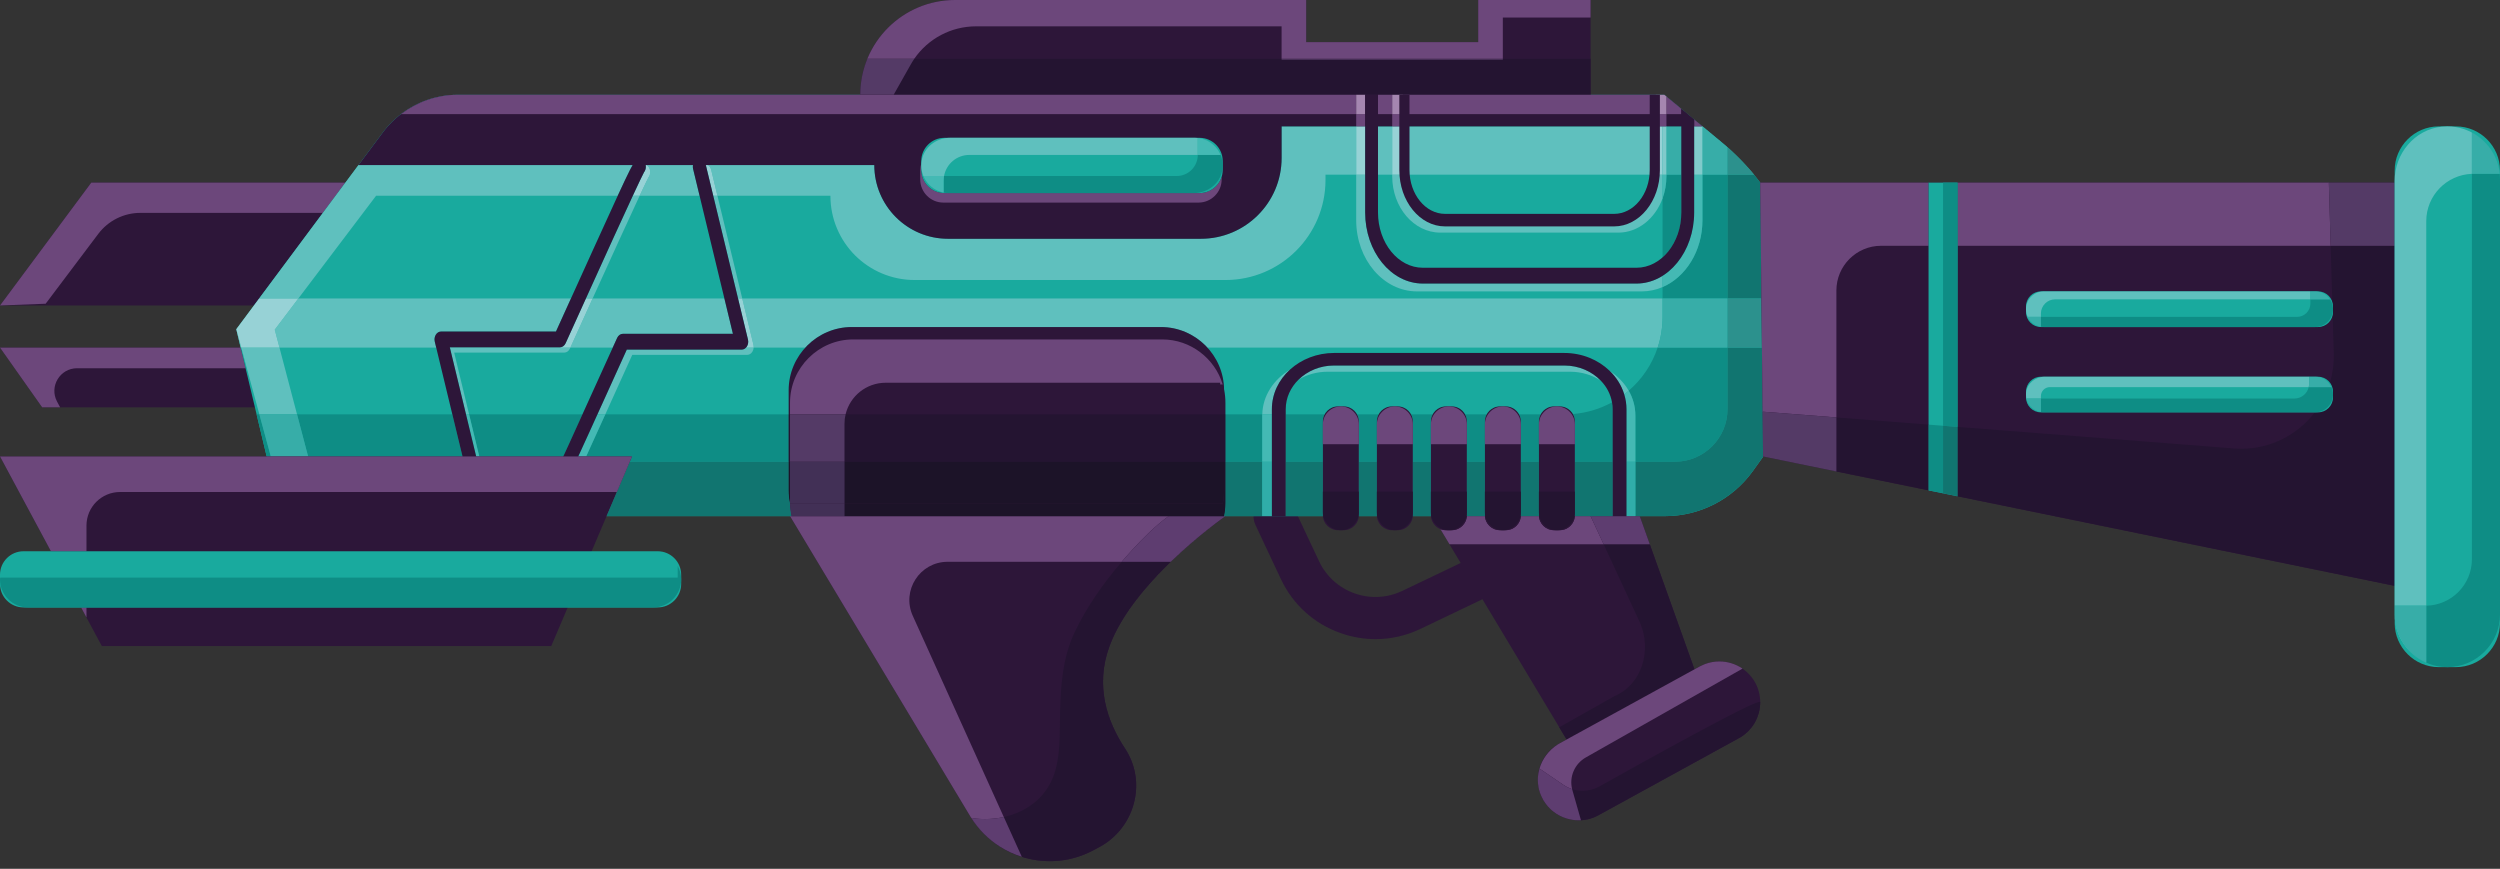 <?xml version="1.0" encoding="UTF-8" standalone="no"?> <svg xmlns="http://www.w3.org/2000/svg" xmlns:xlink="http://www.w3.org/1999/xlink" xmlns:serif="http://www.serif.com/" width="100%" height="100%" viewBox="0 0 141 49" version="1.1" xml:space="preserve" style="fill-rule:evenodd;clip-rule:evenodd;stroke-linejoin:round;stroke-miterlimit:2;"><rect x="0" y="0" width="141" height="49" fill="#333333" stroke="none"/><path d="M77.579,36.048c-0.668,0 -1.337,-0.115 -1.984,-0.346c-1.49,-0.531 -2.68,-1.611 -3.353,-3.042l-1.431,-3.044c-0.279,-0.593 -0.024,-1.301 0.57,-1.58c0.594,-0.28 1.301,-0.025 1.581,0.569l1.431,3.044c0.401,0.853 1.112,1.498 2,1.815c0.888,0.316 1.846,0.267 2.698,-0.139l3.393,-1.622c0.592,-0.284 1.301,-0.033 1.584,0.559c0.283,0.592 0.032,1.302 -0.56,1.585l-3.392,1.621c-0.807,0.386 -1.67,0.58 -2.537,0.58" style="fill:#2d1639;fill-rule:nonzero;"></path><path d="M25.348,22.972l-22.971,-0l-2.377,-3.367l25.348,0l0,3.367Z" style="fill:#2d1639;fill-rule:nonzero;"></path><path d="M3.391,22.972l-1.014,-0l-2.377,-3.367l13.573,0l0.278,1.164l-9.504,-0c-0.969,-0 -1.586,1.034 -1.126,1.886l0.17,0.317" style="fill:#6c477b;fill-rule:nonzero;"></path><path d="M24.952,17.229l-24.952,0l5.149,-6.931l19.803,-0l0,6.931Z" style="fill:#2d1639;fill-rule:nonzero;"></path><path d="M0,17.229l5.149,-6.931l14.334,-0l-0.553,0.742l-0.719,0.966l-10.293,-0c-0.933,-0 -1.812,0.438 -2.374,1.183l-2.969,3.941l-2.575,0.099" style="fill:#6c477b;fill-rule:nonzero;"></path><path d="M101.884,18.149c0,2.646 -0.799,5.311 -2.447,7.613l-0.6,0.838c-1.15,1.577 -2.983,2.51 -4.934,2.51l-78.059,-0l-1.373,-5.742l-1.146,-4.8l5.605,-7.528l1.289,-1.731l1.367,-1.833c0.157,-0.214 0.333,-0.413 0.517,-0.594c0.983,-0.978 2.314,-1.536 3.719,-1.536l68.045,0l3.277,2.715c0.124,0.104 0.249,0.208 0.368,0.315c0.044,0.042 0.089,0.08 0.134,0.122c0.121,0.11 0.237,0.223 0.353,0.338c0.083,0.081 0.163,0.161 0.241,0.244c0.086,0.089 0.172,0.178 0.252,0.27c0.152,0.164 0.297,0.333 0.434,0.502c0.122,0.149 0.24,0.3 0.353,0.452c0.229,0.306 0.443,0.621 0.645,0.941c0.092,0.152 0.181,0.303 0.267,0.455c0.009,0.012 0.015,0.021 0.018,0.032c0.08,0.143 0.157,0.289 0.232,0.434c0.02,0.033 0.038,0.069 0.053,0.104c0.077,0.155 0.152,0.309 0.223,0.467c0.065,0.145 0.128,0.291 0.187,0.436c0.021,0.045 0.039,0.092 0.057,0.137c0.006,0.015 0.011,0.027 0.014,0.041c0.051,0.125 0.098,0.25 0.143,0.378c0.071,0.193 0.134,0.389 0.196,0.585c0.045,0.151 0.089,0.303 0.128,0.454c0.012,0.045 0.024,0.093 0.035,0.14c0.039,0.146 0.072,0.288 0.104,0.434c0.003,0.015 0.006,0.029 0.009,0.044c0.036,0.164 0.069,0.33 0.098,0.496c0.003,0.024 0.009,0.048 0.012,0.075c0.03,0.166 0.054,0.335 0.074,0.505c0.003,0.023 0.009,0.047 0.009,0.074c0.021,0.166 0.039,0.333 0.054,0.499c0.015,0.175 0.027,0.35 0.033,0.526c0.003,0.035 0.006,0.071 0.006,0.107c0.005,0.16 0.008,0.321 0.008,0.481" style="fill:#19aa9e;fill-rule:nonzero;"></path><path d="M13.573,19.605l-0.248,-1.037l0.248,1.037Z" style="fill:#fff;fill-rule:nonzero;"></path><path d="M93.491,19.605l-25.392,0c-0.653,-0.712 -1.589,-1.16 -2.626,-1.16l-17.428,-0c-1.036,-0 -1.973,0.448 -2.626,1.16l-2.912,0c0.004,-0.053 -0.001,-0.107 -0.013,-0.16l-0.631,-2.612l51.906,-0l-0,1.04c-0,0.605 -0.098,1.188 -0.278,1.732m-58.931,0l-2.391,0c0.385,-0.852 0.817,-1.806 1.255,-2.772l7.432,-0l0.481,1.994l-6.206,-0c-0.135,-0 -0.26,0.089 -0.325,0.233c-0.08,0.177 -0.162,0.36 -0.246,0.545m-9.957,0l-8.84,0l-0.267,-1.012l1.332,-1.76l15.372,-0c-0.384,0.848 -0.691,1.528 -0.844,1.865l-6.479,0c-0.117,0 -0.226,0.066 -0.296,0.179c-0.07,0.112 -0.092,0.257 -0.06,0.392l0.082,0.336m-10.996,0l-0.034,0l-0.248,-1.037l0.282,1.037" style="fill:#5fc0be;fill-rule:nonzero;"></path><path d="M98.929,9.852l-0.003,0c-0.137,-0.169 -0.282,-0.338 -0.434,-0.502c0.08,0.086 0.161,0.175 0.238,0.265l0.006,0.008c0.065,0.075 0.13,0.152 0.193,0.229m-0.93,-1.016c-0.006,-0.005 -0.011,-0.011 -0.017,-0.017c0.006,0.006 0.011,0.012 0.017,0.017m-0.333,-0.32c-0.007,-0.006 -0.014,-0.012 -0.02,-0.018c-0.041,-0.038 -0.081,-0.073 -0.121,-0.11c0.047,0.042 0.094,0.085 0.141,0.128m-0.339,-0.301c-0.06,-0.052 -0.122,-0.103 -0.184,-0.154c0.062,0.051 0.124,0.102 0.184,0.154m-0.184,-0.154l-1.125,-0.933l0.003,0l1.122,0.933" style="fill:#fff;fill-rule:nonzero;"></path><path d="M16.752,23.368l-2.124,-0l-1.021,-3.763l2.155,0l0.99,3.763m-3.427,-4.8l5.605,-7.528l1.289,-1.731l1.367,-1.833c0.157,-0.214 0.332,-0.413 0.517,-0.594c0.97,-0.964 2.278,-1.521 3.661,-1.536c-1.383,0.015 -2.691,0.572 -3.661,1.536c-0.185,0.181 -0.36,0.38 -0.517,0.594l-1.367,1.833l15.459,-0c-0.162,0.285 -0.41,0.802 -0.839,1.731l-13.628,0l-4.383,5.793l-2.211,-0l-1.292,1.735m55.789,-2.775l-17.526,0c-1.313,0 -2.501,-0.532 -3.363,-1.39c-0.858,-0.861 -1.39,-2.05 -1.39,-3.363l-6.372,0l-0.353,-1.463c-0.029,-0.12 -0.096,-0.214 -0.181,-0.268l9.381,-0c-0,1.149 0.466,2.189 1.217,2.94c0.752,0.752 1.792,1.218 2.941,1.218l14.259,0c2.516,0 4.556,-2.04 4.556,-4.556l0,-1.783l4.207,0l-0,2.724l-1.732,0l-0,0.297c-0,3.116 -2.528,5.644 -5.644,5.644m-29.658,-4.753l-3.381,0c0.253,-0.54 0.429,-0.908 0.495,-1.029c0.105,-0.132 0.135,-0.335 0.063,-0.508c-0.036,-0.085 -0.092,-0.152 -0.159,-0.194l2.611,-0c-0.013,0.07 -0.012,0.146 0.006,0.22l0.365,1.511m53.927,-1.188l-14.259,0l0,-2.724l14.259,0l-0,2.724Zm-14.862,0l-0.802,0l0,-2.724l0.802,0l0,2.724Z" style="fill:#5fc0be;fill-rule:nonzero;"></path><path d="M15.763,19.605l-2.156,0l-0.282,-1.037l1.292,-1.735l2.211,-0l-1.332,1.76l0.267,1.012Z" style="fill:#97d2d6;fill-rule:nonzero;"></path><path d="M83.372,0l0,2.376l-9.703,0l-0,-2.376l-19.804,0c-2.953,0 -5.347,2.394 -5.347,5.347l41.191,-0l0,-5.347l-6.337,0" style="fill:#2d1639;fill-rule:nonzero;"></path><path d="M48.518,5.33c0.009,-2.945 2.4,-5.33 5.347,-5.33l19.804,0l-0,2.376l9.703,0l0,-2.376l6.337,0l0,0.99l-4.95,0l-0,2.327l-12.477,0l0,-1.832l-17.235,0c-1.399,0 -2.699,0.692 -3.483,1.832l-2.644,0c-0.256,0.621 -0.399,1.3 -0.402,2.013" style="fill:#6c477b;fill-rule:nonzero;"></path><path d="M89.709,5.346l-39.309,0l0.965,-1.71c0.062,-0.11 0.128,-0.216 0.199,-0.319l20.718,0l0,0.05l12.476,-0l0,-0.05l4.951,0l0,2.029" style="fill:#241431;fill-rule:nonzero;"></path><path d="M50.4,5.346l-1.882,0l0,-0.016c0.003,-0.713 0.146,-1.392 0.402,-2.013l2.644,0c-0.071,0.103 -0.137,0.209 -0.199,0.319l-0.965,1.71m34.358,-1.979l-12.476,-0l0,-0.05l12.476,0l0,0.05Z" style="fill:#543a66;fill-rule:nonzero;"></path><path d="M44.558,29.111l10.157,16.918c1.437,2.393 4.497,3.238 6.959,1.922l0.323,-0.173c2.012,-1.076 2.714,-3.657 1.456,-5.56c-1.016,-1.537 -1.699,-3.541 -0.874,-5.78c1.386,-3.763 6.535,-7.327 6.535,-7.327l-24.556,-0" style="fill:#2d1639;fill-rule:nonzero;"></path><path d="M61.302,48.132c0,-0 0,-0 0,-0c0,-0 0,-0 -0,-0m0.009,-0.004c0.002,-0.001 0.003,-0.001 0.004,-0.002c-0.001,0.001 -0.002,0.001 -0.004,0.002m0.009,-0.004c0.002,-0.001 0.004,-0.002 0.006,-0.003c-0.002,0.001 -0.004,0.002 -0.006,0.003m0.01,-0.005c0.002,-0.001 0.005,-0.002 0.007,-0.003c-0.002,0.001 -0.005,0.002 -0.007,0.003m0.009,-0.004c0.113,-0.05 0.224,-0.105 0.334,-0.164l0.324,-0.173c2.012,-1.076 2.714,-3.657 1.456,-5.56c-1.016,-1.537 -1.699,-3.541 -0.874,-5.78c0.64,-1.737 2.081,-3.431 3.448,-4.753c-1.367,1.322 -2.808,3.016 -3.448,4.753c-0.825,2.239 -0.142,4.243 0.874,5.78c1.258,1.903 0.556,4.484 -1.456,5.56l-0.324,0.173c-0.11,0.059 -0.222,0.114 -0.334,0.164" style="fill:#c6d3d6;fill-rule:nonzero;"></path><path d="M59.212,48.57c-0.996,-0 -1.976,-0.285 -2.817,-0.821c0.386,0.244 0.801,0.436 1.233,0.572l-1.014,-2.241c1.216,-0.27 2.292,-1.015 2.774,-2.239c0.44,-1.119 0.37,-2.405 0.398,-3.585c0.037,-1.57 0.138,-3.142 0.818,-4.585c0.671,-1.425 1.625,-2.774 2.66,-3.986l2.763,0c-1.367,1.322 -2.808,3.016 -3.448,4.753c-0.825,2.239 -0.142,4.243 0.874,5.78c1.258,1.903 0.556,4.485 -1.456,5.56l-0.323,0.173c-0.111,0.059 -0.222,0.114 -0.335,0.164c-0.001,0.001 -0.001,0.001 -0.002,0.001c-0.002,0.001 -0.005,0.002 -0.007,0.004c-0.001,0 -0.003,0.001 -0.004,0.001c-0.002,0.001 -0.004,0.002 -0.006,0.003c-0.001,0 -0.003,0.001 -0.005,0.002c-0.001,0.001 -0.003,0.001 -0.004,0.002c-0.003,0.001 -0.006,0.002 -0.009,0.004c0,-0 0,-0 -0,-0c-0.676,0.296 -1.387,0.438 -2.09,0.438m9.901,-19.459c0.001,-0 0.001,-0 0.001,-0c-0,-0 -0,-0 -0.001,0" style="fill:#241431;fill-rule:nonzero;"></path><path d="M54.747,46.082c0,-0 0,-0 0,-0c0,-0 0,0 0,0m-0.007,-0.012c-0.001,-0.001 -0.001,-0.001 -0.001,-0.002c0,0.001 0,0.001 0.001,0.002m-0.009,-0.014c-0,-0.001 -0,-0.001 -0.001,-0.002c0.001,0.001 0.001,0.001 0.001,0.002m-0.007,-0.012c-0.001,-0.001 -0.001,-0.002 -0.002,-0.003c0.001,0.001 0.002,0.002 0.002,0.003m11.304,-14.359l-0.001,0c1.578,-1.525 3.057,-2.553 3.086,-2.574c-0.029,0.021 -1.507,1.049 -3.085,2.574" style="fill:#fff;fill-rule:nonzero;"></path><path d="M56.395,47.749c-0.651,-0.411 -1.219,-0.971 -1.648,-1.667c0,0 0,-0 0,-0c-0.002,-0.004 -0.005,-0.008 -0.007,-0.012c-0.001,-0.001 -0.001,-0.001 -0.001,-0.002c-0.003,-0.004 -0.005,-0.008 -0.008,-0.012c0,-0.001 -0,-0.001 -0.001,-0.002c-0.002,-0.003 -0.004,-0.007 -0.006,-0.01c-0,-0.001 -0.001,-0.002 -0.002,-0.003c-0.002,-0.004 -0.005,-0.008 -0.007,-0.012l-10.157,-16.918l21.349,-0c-0.771,0.561 -1.459,1.262 -2.005,1.856c-0.215,0.233 -0.428,0.473 -0.638,0.718l-9.817,0c-1.568,0 -2.612,1.619 -1.966,3.048l5.133,11.347c-0.347,0.077 -0.705,0.115 -1.065,0.115c-0.169,0 -0.339,-0.008 -0.509,-0.026c-0.087,-0.009 -0.172,-0.025 -0.258,-0.039c0.425,0.671 0.98,1.216 1.613,1.619" style="fill:#6c477b;fill-rule:nonzero;"></path><path d="M57.628,48.321c-0.432,-0.136 -0.847,-0.328 -1.233,-0.572c-0.633,-0.403 -1.188,-0.948 -1.613,-1.619c0.086,0.014 0.171,0.03 0.258,0.039c0.17,0.018 0.339,0.026 0.509,0.026c0.36,0 0.718,-0.038 1.065,-0.115l1.014,2.241m8.399,-16.636l-2.763,0c0.21,-0.245 0.423,-0.485 0.638,-0.718c0.546,-0.594 1.235,-1.295 2.005,-1.856l3.207,-0c-0,-0 -0,0 -0.001,0c-0.029,0.021 -1.508,1.049 -3.086,2.574" style="fill:#5e3d70;fill-rule:nonzero;"></path><path d="M80.798,29.111l8.911,14.853l6.733,-3.763l-3.96,-11.09l-11.684,-0Z" style="fill:#2d1639;fill-rule:nonzero;"></path><path d="M88.357,41.709l-0.415,-0.691l0.415,0.691Z" style="fill:#c6d3d6;fill-rule:nonzero;"></path><path d="M88.357,41.709l-0.415,-0.691l3.116,-1.758c1.548,-0.649 2.106,-2.579 1.447,-4.121l-2.061,-4.444l2.604,0l-0.566,-1.584l-2.773,-0l2.773,-0l3.086,8.641l-7.211,3.957" style="fill:#241431;fill-rule:nonzero;"></path><path d="M81.748,30.695l-0.511,-0.852l0.511,0.852" style="fill:#fff;fill-rule:nonzero;"></path><path d="M90.444,30.695l-8.696,0l-0.511,-0.852c0.097,0.039 0.203,0.06 0.313,0.06l0.332,0c0.448,0 0.817,-0.351 0.847,-0.792l1.021,-0c0.029,0.441 0.399,0.792 0.847,0.792l0.331,0c0.448,0 0.818,-0.351 0.847,-0.792l1.021,-0c0.029,0.441 0.399,0.792 0.847,0.792l0.331,0c0.448,0 0.818,-0.351 0.847,-0.792l0.888,-0l0.735,1.584" style="fill:#6c477b;fill-rule:nonzero;"></path><path d="M93.048,30.695l-2.604,0l-0.735,-1.584l2.773,-0l0.566,1.584Z" style="fill:#5e3d70;fill-rule:nonzero;"></path><path d="M99.276,39.602c0,0.814 -0.433,1.607 -1.194,2.026l-7.94,4.357c-0.404,0.223 -0.85,0.309 -1.28,0.274c-0.057,-0.006 -0.116,-0.012 -0.173,-0.021c-0.056,-0.009 -0.112,-0.018 -0.169,-0.033c-0.053,-0.012 -0.107,-0.024 -0.157,-0.041c-0.265,-0.078 -0.514,-0.205 -0.737,-0.378c-0.036,-0.026 -0.071,-0.056 -0.104,-0.083l-0.03,-0.027c-0.032,-0.029 -0.068,-0.062 -0.098,-0.095c-0.038,-0.038 -0.074,-0.074 -0.107,-0.115c-0.035,-0.039 -0.068,-0.081 -0.098,-0.122c-0.095,-0.122 -0.175,-0.259 -0.24,-0.404c-0.015,-0.03 -0.03,-0.06 -0.042,-0.092c-0.012,-0.024 -0.021,-0.048 -0.03,-0.075c-0.011,-0.035 -0.023,-0.068 -0.035,-0.103c-0.057,-0.167 -0.089,-0.336 -0.101,-0.506c-0.006,-0.05 -0.009,-0.103 -0.009,-0.157c-0,-0.059 0.003,-0.116 0.006,-0.172c0.041,-0.737 0.439,-1.441 1.111,-1.842c0.024,-0.018 0.05,-0.033 0.077,-0.048l0.065,-0.035l7.875,-4.322c0.057,-0.027 0.11,-0.054 0.164,-0.077c0.044,-0.021 0.089,-0.039 0.13,-0.057c0.716,-0.27 1.509,-0.16 2.118,0.256c0.288,0.199 0.538,0.463 0.716,0.79c0.19,0.35 0.282,0.728 0.282,1.102" style="fill:#2d1639;fill-rule:nonzero;"></path><path d="M89.05,46.266l-0.001,0l0.001,0m0.004,0c0.355,-0 0.714,-0.084 1.046,-0.258c-0.332,0.174 -0.691,0.258 -1.046,0.258m-0.181,-0.006c-0.003,-0.001 -0.007,-0.001 -0.011,-0.001c0.004,0 0.008,0 0.011,0.001m1.232,-0.255c0.012,-0.006 0.025,-0.013 0.037,-0.02l7.94,-4.357c0.761,-0.419 1.194,-1.212 1.194,-2.026c0,0.814 -0.433,1.607 -1.194,2.026l-7.94,4.357c-0.012,0.007 -0.025,0.014 -0.037,0.02" style="fill:#c6d3d6;fill-rule:nonzero;"></path><path d="M89.05,46.266l-0.001,0c-0.059,0 -0.117,-0.002 -0.176,-0.006c-0.003,-0.001 -0.007,-0.001 -0.011,-0.001c0.062,0.003 0.125,0.006 0.187,0.006c0.039,-0 0.077,-0.001 0.116,-0.003l-0.482,-1.693c-0.005,-0.021 -0.011,-0.042 -0.016,-0.063c0.194,0.062 0.395,0.093 0.597,0.093c0.327,0 0.654,-0.082 0.95,-0.248c2.485,-1.393 8.555,-4.767 9.032,-4.767c0.02,0 0.03,0.006 0.03,0.018c0,0.814 -0.433,1.607 -1.194,2.026l-7.94,4.357c-0.012,0.007 -0.025,0.014 -0.037,0.02c-0.002,0.001 -0.003,0.002 -0.005,0.003c-0.332,0.174 -0.691,0.258 -1.046,0.258l-0.004,0m-2.318,-2.259c-0,-0.059 0.003,-0.116 0.006,-0.172c0.009,-0.167 0.039,-0.331 0.084,-0.49l0.005,0.003c-0.047,0.158 -0.077,0.321 -0.089,0.487c-0.003,0.056 -0.006,0.113 -0.006,0.172" style="fill:#241431;fill-rule:nonzero;"></path><path d="M88.862,46.259c-0.057,-0.006 -0.116,-0.012 -0.173,-0.021c-0.056,-0.009 -0.112,-0.018 -0.169,-0.033c-0.053,-0.012 -0.107,-0.024 -0.157,-0.041c-0.265,-0.078 -0.514,-0.205 -0.737,-0.378c-0.036,-0.026 -0.071,-0.056 -0.104,-0.083l-0.03,-0.027c-0.032,-0.029 -0.068,-0.062 -0.098,-0.095c-0.038,-0.038 -0.074,-0.074 -0.107,-0.115c-0.035,-0.039 -0.068,-0.081 -0.098,-0.122c-0.095,-0.122 -0.175,-0.259 -0.24,-0.404c-0.015,-0.03 -0.03,-0.06 -0.042,-0.092c-0.012,-0.024 -0.021,-0.048 -0.03,-0.075c-0.008,-0.017 -0.014,-0.035 -0.02,-0.053c-0.006,-0.018 -0.012,-0.033 -0.015,-0.05c-0.057,-0.167 -0.089,-0.336 -0.101,-0.506c-0.006,-0.05 -0.009,-0.103 -0.009,-0.157c-0,0.054 0.003,0.107 0.009,0.157c0.012,0.17 0.044,0.339 0.101,0.506c0.012,0.035 0.024,0.068 0.035,0.103c0.009,0.027 0.018,0.051 0.03,0.075c0.012,0.032 0.027,0.062 0.042,0.092c0.065,0.145 0.145,0.282 0.24,0.404c0.03,0.041 0.063,0.083 0.098,0.122c0.033,0.041 0.069,0.077 0.107,0.115c0.03,0.033 0.066,0.066 0.098,0.095l0.03,0.027c0.033,0.027 0.068,0.057 0.104,0.083c0.223,0.173 0.472,0.3 0.737,0.378c0.05,0.017 0.104,0.029 0.157,0.041c0.057,0.015 0.113,0.024 0.169,0.033c0.057,0.009 0.116,0.015 0.173,0.021" style="fill:#fff;fill-rule:nonzero;"></path><path d="M88.667,44.506c-0.175,-0.057 -0.344,-0.139 -0.501,-0.246l-1.339,-0.912c0.161,-0.547 0.522,-1.035 1.022,-1.355c0.047,-0.03 0.095,-0.056 0.142,-0.083l7.875,-4.322c0.057,-0.027 0.11,-0.054 0.164,-0.077c0.044,-0.021 0.089,-0.039 0.13,-0.057c0.264,-0.1 0.539,-0.148 0.811,-0.148c0.465,0 0.923,0.141 1.307,0.404l-8.834,5.008c-0.632,0.357 -0.947,1.088 -0.777,1.788" style="fill:#6c477b;fill-rule:nonzero;"></path><path d="M89.049,46.265c-0.062,-0 -0.125,-0.003 -0.187,-0.006c-0.057,-0.006 -0.116,-0.012 -0.173,-0.021c-0.056,-0.009 -0.112,-0.018 -0.169,-0.033c-0.053,-0.012 -0.107,-0.024 -0.157,-0.041c-0.265,-0.078 -0.514,-0.205 -0.737,-0.378c-0.036,-0.026 -0.071,-0.056 -0.104,-0.083l-0.03,-0.027c-0.032,-0.029 -0.068,-0.062 -0.098,-0.095c-0.038,-0.038 -0.074,-0.074 -0.107,-0.115c-0.035,-0.039 -0.068,-0.081 -0.098,-0.122c-0.095,-0.122 -0.175,-0.259 -0.24,-0.404c-0.015,-0.03 -0.03,-0.06 -0.042,-0.092c-0.012,-0.024 -0.021,-0.048 -0.03,-0.075c-0.011,-0.035 -0.023,-0.068 -0.035,-0.103c-0.057,-0.167 -0.089,-0.336 -0.101,-0.506c-0.006,-0.05 -0.009,-0.103 -0.009,-0.157c-0,-0.059 0.003,-0.116 0.006,-0.172c0.012,-0.166 0.042,-0.329 0.089,-0.487l1.339,0.912c0.157,0.107 0.326,0.189 0.501,0.246c0.005,0.021 0.011,0.042 0.016,0.063l0.482,1.693c-0.039,0.002 -0.077,0.003 -0.116,0.003" style="fill:#5e3d70;fill-rule:nonzero;"></path><path d="M69.114,22.708l-0,5.65c-0,0.259 -0.027,0.508 -0.08,0.752l-24.394,-0c-0.057,-0.244 -0.083,-0.493 -0.083,-0.752l-0,-5.65c-0,-1.96 1.604,-3.564 3.564,-3.564l17.428,-0c1.961,-0 3.565,1.604 3.565,3.564" style="fill:#2d1639;fill-rule:nonzero;"></path><path d="M69.038,22.009l-0,5.65c-0,0.259 -0.027,0.508 -0.081,0.752l-24.393,-0c-0.057,-0.244 -0.084,-0.493 -0.084,-0.752l0,-5.65c0,-1.96 1.605,-3.564 3.565,-3.564l17.428,-0c1.961,-0 3.565,1.604 3.565,3.564" style="fill:#2d1639;fill-rule:nonzero;"></path><path d="M47.691,23.368l-3.134,-0l-0,-0.66c-0,-1.96 1.604,-3.564 3.564,-3.564l17.428,-0c1.605,-0 2.97,1.075 3.412,2.541l-0.144,-0l-0,-0.099l-18.863,-0c-1.097,-0 -2.018,0.76 -2.263,1.782" style="fill:#6c477b;fill-rule:nonzero;"></path><path d="M94.462,26.041l-2.226,0l0,-2.605c0,-0.502 -0.136,-0.98 -0.377,-1.402c0.745,-0.639 1.315,-1.475 1.632,-2.429l3.942,0l-0,3.466c-0,1.64 -1.33,2.97 -2.971,2.97m-3.509,0l-2.13,0l0,-2.27c0,-0.152 -0.041,-0.296 -0.112,-0.42c0.796,-0.063 1.543,-0.296 2.206,-0.66c0.024,0.128 0.036,0.258 0.036,0.392l-0,2.958m-4.159,0l-1.017,0l-0,-2.27c-0,-0.145 -0.037,-0.283 -0.103,-0.403l1.223,-0c-0.066,0.12 -0.103,0.258 -0.103,0.403l0,2.27m-3.046,0l-1.017,0l-0,-2.27c-0,-0.145 -0.038,-0.283 -0.103,-0.403l1.223,-0c-0.066,0.12 -0.103,0.258 -0.103,0.403l0,2.27m-3.046,0l-1.018,0l0,-2.27c0,-0.145 -0.037,-0.283 -0.102,-0.403l1.222,-0c-0.065,0.12 -0.102,0.258 -0.102,0.403l-0,2.27m-3.047,0l-1.017,0l0,-2.27c0,-0.145 -0.037,-0.283 -0.103,-0.403l1.223,-0c-0.065,0.12 -0.103,0.258 -0.103,0.403l0,2.27m-3.046,0l-2.094,0l0,-2.673l2.197,-0c-0.066,0.12 -0.103,0.258 -0.103,0.403l0,2.27m-3.419,0l-2.076,0l-0,-2.673l2.079,-0c-0.003,0.021 -0.003,0.045 -0.003,0.068l0,2.605m26.243,-9.208l-3.664,-0l0,-0.642c1.311,-0.563 2.249,-2.04 2.249,-3.766l-0,-2.573l1.415,0l-0,6.981m-3.664,-2.316l0,-3.329c0.14,-0.383 0.217,-0.803 0.217,-1.244l-0,-0.092l0.84,0l0,2.13c0,1.043 -0.417,1.968 -1.057,2.535m3.756,-6.129c-0.005,-0.004 -0.009,-0.008 -0.013,-0.012c-0.008,-0.007 -0.017,-0.015 -0.025,-0.022c-0.053,-0.047 -0.106,-0.093 -0.16,-0.139c0.063,0.053 0.125,0.107 0.185,0.161c0.004,0.004 0.008,0.008 0.013,0.012m-1.507,-1.26l-0,0l-0.119,-0.098l0.119,0.098" style="fill:#0e8d85;fill-rule:nonzero;"></path><path d="M97.433,19.605l-3.942,0c0.18,-0.544 0.278,-1.127 0.278,-1.732l-0,-1.04l3.664,-0l-0,2.772" style="fill:#37ada8;fill-rule:nonzero;"></path><path d="M97.433,9.852l-1.415,0l-0,-2.724l-0.119,-0.098l0.119,0.098l-0,0l1.126,0.933c0.061,0.051 0.123,0.102 0.183,0.154c0.054,0.046 0.107,0.092 0.16,0.139c-0.018,-0.015 -0.037,-0.03 -0.054,-0.046l-0,1.544m-2.607,0l-0.84,0l-0,-2.724l0.84,0l0,2.724Z" style="fill:#37ada8;fill-rule:nonzero;"></path><path d="M44.48,26.041l-8.96,0l0.126,-0.297l-2.588,0c0.153,-0.334 0.318,-0.697 0.497,-1.09c0.198,-0.433 0.395,-0.867 0.585,-1.286l10.34,-0l0,2.673m-12.711,-0.297l-4.738,0l-0.574,-2.376l6.397,-0c-0.381,0.836 -0.751,1.648 -1.085,2.376m-5.683,0l-11.047,0l-0.568,-2.376l0.157,-0l0.646,2.376l2.103,0l-0.625,-2.376l8.76,-0l0.574,2.376" style="fill:#0e8d85;fill-rule:nonzero;"></path><path d="M17.378,25.744l-2.104,0l-0.646,-2.376l2.124,0l0.626,2.376Z" style="fill:#37ada8;fill-rule:nonzero;"></path><rect x="69.038" y="23.368" width="0.076" height="2.673" style="fill:#241431;"></rect><path d="M69.038,26.041l-21.411,0l0,-2.128c0,-0.188 0.022,-0.37 0.064,-0.545l21.347,-0l-0,2.673m-24.481,0l-0.077,0l0,-2.673l0.077,-0l-0,2.673Z" style="fill:#241431;fill-rule:nonzero;"></path><path d="M47.627,26.041l-3.07,0l-0,-2.673l3.134,-0c-0.042,0.175 -0.064,0.357 -0.064,0.545l0,2.128" style="fill:#543a66;fill-rule:nonzero;"></path><path d="M93.903,29.11l-1.667,-0l0,-3.069l2.226,0c1.641,0 2.971,-1.329 2.971,-2.97l-0,-3.466l1.939,0l0.038,3.614l0.026,2.525l0.012,0.003c-0.004,0.005 -0.008,0.01 -0.011,0.015l-0.6,0.838c-1.15,1.577 -2.983,2.51 -4.934,2.51m-2.95,-0l-2.132,-0c0.002,-0.018 0.002,-0.037 0.002,-0.056l0,-3.013l2.13,0l0,3.069m-4.157,-0l-1.021,-0c0.001,-0.018 0.002,-0.037 0.002,-0.056l-0,-3.013l1.017,0l0,3.013c0,0.019 0.001,0.038 0.002,0.056m-3.046,-0l-1.021,-0c0.001,-0.018 0.002,-0.037 0.002,-0.056l-0,-3.013l1.017,0l-0,3.013c-0,0.019 0.001,0.038 0.002,0.056m-3.046,-0l-1.021,-0c0.001,-0.018 0.001,-0.037 0.001,-0.056l0,-3.013l1.018,0l-0,3.013c-0,0.019 0,0.038 0.002,0.056m-3.047,-0l-1.021,-0c0.001,-0.018 0.002,-0.037 0.002,-0.056l0,-3.013l1.018,0l-0,3.013c-0,0.019 0,0.038 0.001,0.056m-3.046,-0l-2.096,-0l0,-3.069l2.094,0l0,3.013c0,0.019 0.001,0.038 0.002,0.056m-3.421,-0l-2.156,-0c0.053,-0.244 0.08,-0.493 0.08,-0.752l-0,-2.317l2.076,0l0,3.069m-26.55,-0l-10.427,-0l0.579,-1.361l0.728,-1.708l8.961,0l-0,1.618c-0,0.248 0.024,0.487 0.076,0.721c0.001,0.251 0.028,0.493 0.083,0.73m54.704,-12.277l-1.911,0l-0,-6.981l1.493,0c0.12,0.147 0.238,0.298 0.35,0.448l0.068,6.533m-1.362,-8.014c-0.103,-0.102 -0.209,-0.204 -0.316,-0.303c0.108,0.099 0.212,0.2 0.316,0.303m-0.457,-0.431c-0.013,-0.012 -0.026,-0.023 -0.038,-0.034c0.008,0.007 0.017,0.014 0.025,0.022c0.004,0.004 0.008,0.008 0.013,0.012" style="fill:#117570;fill-rule:nonzero;"></path><path d="M99.373,19.605l-1.94,0l-0,-2.772l1.911,-0l0.029,2.772Z" style="fill:#2c918d;fill-rule:nonzero;"></path><path d="M98.926,9.852l-1.493,0l-0,-1.544c0.017,0.016 0.036,0.031 0.054,0.046c0.013,0.011 0.025,0.023 0.038,0.034c0.04,0.037 0.08,0.072 0.12,0.11c0.007,0.006 0.014,0.012 0.021,0.018c0.107,0.099 0.213,0.2 0.316,0.303c0.006,0.006 0.011,0.012 0.017,0.017c0.083,0.08 0.163,0.161 0.241,0.244c0.086,0.089 0.172,0.178 0.252,0.27c0.152,0.164 0.297,0.333 0.434,0.502" style="fill:#2c918d;fill-rule:nonzero;"></path><path d="M69.034,29.11l-21.407,-0l0,-0.699l21.33,-0c0.054,-0.244 0.081,-0.493 0.081,-0.752l-0,-1.618l0.076,0l-0,2.317c-0,0.259 -0.027,0.508 -0.08,0.752" style="fill:#1c1328;fill-rule:nonzero;"></path><path d="M68.957,28.411l-21.33,-0l0,-2.37l21.411,0l-0,1.618c-0,0.259 -0.027,0.508 -0.081,0.752m-24.4,-0.031c-0.052,-0.234 -0.076,-0.473 -0.076,-0.721l-0,-1.618l0.076,0l-0,2.339" style="fill:#1c1328;fill-rule:nonzero;"></path><path d="M47.627,29.11l-2.987,-0c-0.055,-0.237 -0.082,-0.479 -0.083,-0.73c0.002,0.01 0.004,0.021 0.007,0.031l3.063,-0l0,0.699" style="fill:#423056;fill-rule:nonzero;"></path><path d="M47.627,28.411l-3.063,-0c-0.003,-0.01 -0.005,-0.021 -0.007,-0.031l-0,-2.339l3.07,0l0,2.37" style="fill:#423056;fill-rule:nonzero;"></path><path d="M141,34.26l-41.564,-8.516l-0.16,-15.446l40.536,-0l1.188,23.962Z" style="fill:#2d1639;fill-rule:nonzero;"></path><path d="M103.572,26.592l-4.124,-0.845l4.124,0.845Z" style="fill:#fff;fill-rule:nonzero;"></path><path d="M103.572,23.544l-4.162,-0.325l-0.134,-12.921l35.783,-0l-3.713,-0l0.103,3.564l-21.045,0l-0,-3.564l-1.634,-0l0,3.564l-2.673,0c-1.395,0 -2.525,1.131 -2.525,2.525l-0,7.157" style="fill:#6c477b;fill-rule:nonzero;"></path><path d="M110.404,10.298l-1.634,-0l0,17.359l1.634,0.334l-0,-17.693Z" style="fill:#19aa9e;fill-rule:nonzero;"></path><path d="M110.404,27.992l-0.817,-0.168l0.817,0.167l-0,0.001m-0,-3.915l-0.817,-0.064l-0,-13.715l0.817,-0l-0,13.779Z" style="fill:#0e8d85;fill-rule:nonzero;"></path><path d="M135.059,33.043l-24.655,-5.052l-0,-3.914l15.596,1.216c0.138,0.011 0.276,0.016 0.413,0.016c1.68,-0 3.186,-0.803 4.142,-2.052l0.185,0c0.463,0 0.841,-0.378 0.841,-0.841l-0,-0.328c-0,-0.19 -0.064,-0.365 -0.171,-0.506c0.154,-0.519 0.23,-1.071 0.214,-1.645l-0.062,-2.155c0.012,-0.057 0.019,-0.117 0.019,-0.178l-0,-0.328c-0,-0.091 -0.015,-0.178 -0.041,-0.26l-0.091,-3.154l3.61,0l0,19.181" style="fill:#241431;fill-rule:nonzero;"></path><path d="M135.059,13.862l-3.61,0l-0.103,-3.564l3.713,-0l0,3.564Z" style="fill:#543a66;fill-rule:nonzero;"></path><path d="M109.036,27.711l-5.464,-1.119l-0,-3.048l5.198,0.405l0,3.708l0.266,0.054Z" style="fill:#241431;fill-rule:nonzero;"></path><path d="M103.572,26.592l-4.124,-0.845l-0.012,-0.003l-0.026,-2.525l4.162,0.325l-0,3.048" style="fill:#543a66;fill-rule:nonzero;"></path><path d="M109.587,27.824l-0.55,-0.113l-0.267,-0.054l0,-3.708l0.817,0.064l-0,3.811" style="fill:#0e8d85;fill-rule:nonzero;"></path><path d="M110.404,27.991l-0.817,-0.167l-0,-3.811l0.817,0.064l-0,3.915" style="fill:#117570;fill-rule:nonzero;"></path><path d="M138.515,37.626l-0.971,0c-1.367,0 -2.485,-1.118 -2.485,-2.485l0,-25.526c0,-1.367 1.118,-2.486 2.485,-2.486l0.971,0c1.367,0 2.485,1.119 2.485,2.486l-0,25.526c-0,1.367 -1.118,2.485 -2.485,2.485" style="fill:#19aa9e;fill-rule:nonzero;"></path><path d="M136.841,37.375c-1.046,-0.461 -1.782,-1.508 -1.782,-2.719l0,-24.457c0,-1.536 1.124,-2.891 2.65,-3.053c0.108,-0.011 0.215,-0.017 0.321,-0.017c1.27,0 2.361,0.809 2.783,1.937c-0.256,-0.684 -0.759,-1.25 -1.397,-1.59l-0,2.328c-1.431,0.053 -2.575,1.229 -2.575,2.672l0,21.684c-0.016,0.001 -0.033,0.001 -0.049,0.001l-1.733,-0l0,0.402c0,1.226 0.718,2.332 1.782,2.811l0,0.001m3.975,-28.301c-0.001,-0.002 -0.001,-0.004 -0.002,-0.006c0.001,0.002 0.001,0.004 0.002,0.006" style="fill:#5fc0be;fill-rule:nonzero;"></path><path d="M138.03,37.626c-0.098,0 -0.197,-0.004 -0.296,-0.014c-0.317,-0.031 -0.616,-0.113 -0.893,-0.238l0,-3.214c1.427,-0.026 2.575,-1.191 2.575,-2.623l-0,-21.733c0.033,-0.001 0.066,-0.001 0.099,-0.001l1.47,-0c-0.026,-0.254 -0.083,-0.498 -0.169,-0.729c0.119,0.32 0.184,0.665 0.184,1.026l-0,24.556c-0,1.634 -1.337,2.971 -2.97,2.97m2.784,-28.558c-0,-0.001 -0.001,-0.002 -0.001,-0.003c0,0.001 0.001,0.002 0.001,0.003" style="fill:#0e8d85;fill-rule:nonzero;"></path><path d="M136.841,37.374c-1.064,-0.479 -1.782,-1.585 -1.782,-2.811l0,-0.402l1.733,-0c0.016,-0 0.033,-0 0.049,-0.001l0,3.214m2.575,-27.57l-0,-2.328c0.638,0.34 1.141,0.906 1.397,1.589c0,0.001 0.001,0.002 0.001,0.003c0.001,0.002 0.001,0.004 0.002,0.006c0.086,0.231 0.143,0.475 0.169,0.729l-1.47,-0c-0.033,-0 -0.066,0 -0.099,0.001" style="fill:#37ada8;fill-rule:nonzero;"></path><path d="M26.457,23.368l-0.175,-0l-0.909,-3.763l6.796,0c-0.007,0.017 -0.014,0.033 -0.022,0.049c-0.064,0.143 -0.189,0.233 -0.324,0.233l-6.207,-0l0.841,3.481m6.967,-6.535l-0.381,-0c0.972,-2.145 2,-4.399 2.647,-5.793l0.385,0c-0.604,1.296 -1.646,3.578 -2.651,5.793" style="fill:#5fc0be;fill-rule:nonzero;"></path><path d="M32.169,19.605l-6.796,0l-0.003,-0.015l6.206,-0c0.136,-0 0.26,-0.09 0.325,-0.233c0.351,-0.778 0.742,-1.642 1.142,-2.524l0.381,-0c-0.438,0.966 -0.87,1.92 -1.255,2.772" style="fill:#97d2d6;fill-rule:nonzero;"></path><path d="M36.075,11.04l-0.385,0c0.326,-0.701 0.556,-1.184 0.633,-1.326c0.085,-0.107 0.121,-0.259 0.094,-0.405l0.057,-0c0.067,0.042 0.123,0.11 0.159,0.194c0.072,0.173 0.042,0.376 -0.063,0.508c-0.066,0.121 -0.242,0.489 -0.495,1.029" style="fill:#97d2d6;fill-rule:nonzero;"></path><path d="M27.031,25.744l-0.175,0l-0.574,-2.376l0.175,0l0.574,2.376Z" style="fill:#44b9b4;fill-rule:nonzero;"></path><path d="M27.26,29.458c-0.16,-0 -0.308,-0.127 -0.355,-0.322l-2.384,-9.868c-0.032,-0.134 -0.01,-0.279 0.06,-0.391c0.07,-0.113 0.179,-0.178 0.296,-0.178l6.479,-0c0.3,-0.665 1.199,-2.652 2.104,-4.639c2.325,-5.104 2.322,-5.114 2.6,-5.1c0.138,0.003 0.264,0.098 0.326,0.246c0.072,0.173 0.042,0.376 -0.063,0.508c-0.295,0.538 -2.787,6.021 -4.422,9.643c-0.065,0.143 -0.19,0.233 -0.325,0.233l-6.206,-0l2.246,9.298c0.057,0.236 -0.056,0.483 -0.252,0.552c-0.035,0.012 -0.07,0.018 -0.104,0.018" style="fill:#2d1639;fill-rule:nonzero;"></path><path d="M34.14,23.368l-0.443,-0c0.739,-1.625 1.404,-3.096 1.654,-3.65l6.479,0c0.092,0 0.179,-0.041 0.246,-0.113l0.431,0c-0.005,0.083 -0.03,0.164 -0.073,0.232c-0.07,0.112 -0.179,0.178 -0.296,0.178l-6.479,0c-0.235,0.52 -0.835,1.848 -1.519,3.353m7.723,-6.535l-0.237,-0l-1.399,-5.793l0.236,0l1.4,5.793" style="fill:#5fc0be;fill-rule:nonzero;"></path><path d="M42.507,19.605l-0.431,0c0.018,-0.019 0.035,-0.041 0.05,-0.065c0.07,-0.112 0.092,-0.257 0.059,-0.392l-0.559,-2.315l0.237,-0l0.631,2.612c0.012,0.053 0.017,0.107 0.013,0.16" style="fill:#97d2d6;fill-rule:nonzero;"></path><path d="M40.463,11.04l-0.236,0l-0.418,-1.731l0.12,-0c0.085,0.054 0.152,0.148 0.181,0.268l0.353,1.463" style="fill:#97d2d6;fill-rule:nonzero;"></path><path d="M33.058,25.744l-0.443,0c0.189,-0.414 0.399,-0.875 0.632,-1.387c0.151,-0.332 0.302,-0.663 0.45,-0.989l0.443,0c-0.19,0.419 -0.387,0.853 -0.585,1.286c-0.179,0.393 -0.344,0.756 -0.497,1.09" style="fill:#44b9b4;fill-rule:nonzero;"></path><path d="M39.447,8.959c0.16,0 0.308,0.127 0.355,0.321l2.383,9.868c0.033,0.135 0.011,0.28 -0.059,0.392c-0.07,0.112 -0.179,0.178 -0.296,0.178l-6.479,0c-0.3,0.665 -1.199,2.652 -2.104,4.639c-2.326,5.104 -2.322,5.114 -2.601,5.099c-0.137,-0.002 -0.263,-0.097 -0.325,-0.245c-0.072,-0.173 -0.042,-0.376 0.063,-0.509c0.294,-0.538 2.787,-6.02 4.422,-9.642c0.065,-0.144 0.19,-0.233 0.325,-0.233l6.206,-0l-2.246,-9.298c-0.057,-0.236 0.056,-0.483 0.252,-0.552c0.035,-0.012 0.069,-0.018 0.104,-0.018" style="fill:#2d1639;fill-rule:nonzero;"></path><path d="M31.091,36.438l-25.348,0l-5.743,-10.694l35.646,0l-4.555,10.694Z" style="fill:#2d1639;fill-rule:nonzero;"></path><path d="M35.52,26.041l0.126,-0.297l-0.126,0.297Z" style="fill:#44b9b4;fill-rule:nonzero;"></path><path d="M34.792,27.749l0.728,-1.707l-0.728,1.707Z" style="fill:#30ada9;fill-rule:nonzero;"></path><path d="M4.877,34.825l-0.304,-0.565l0.304,-0l-0,0.565m-0,-3.734l-2.005,0l-2.872,-5.347l35.646,0l-0.126,0.297l-0.728,1.708l-28.022,0c-1.045,0 -1.893,0.848 -1.893,1.894l-0,1.448" style="fill:#6c477b;fill-rule:nonzero;"></path><path d="M37.093,34.26l-35.767,-0c-0.732,-0 -1.326,-0.594 -1.326,-1.326l0,-0.517c0,-0.732 0.594,-1.326 1.326,-1.326l35.767,0c0.732,0 1.326,0.594 1.326,1.326l-0,0.517c-0,0.732 -0.594,1.326 -1.326,1.326" style="fill:#19aa9e;fill-rule:nonzero;"></path><path d="M36.834,34.26l-35.25,-0c-0.875,-0 -1.584,-0.709 -1.584,-1.584c0,-0.034 0.008,-0.066 0.01,-0.1l38.211,0l-0,-0.653c0.122,0.225 0.198,0.479 0.198,0.753c-0,0.875 -0.71,1.584 -1.585,1.584" style="fill:#0e8d85;fill-rule:nonzero;"></path><path d="M96.018,7.128l-23.735,0l0,1.783c0,2.516 -2.04,4.556 -4.556,4.556l-14.259,0c-1.149,0 -2.189,-0.466 -2.941,-1.218c-0.751,-0.751 -1.217,-1.791 -1.217,-2.94l-29.091,-0l1.367,-1.833c0.157,-0.214 0.332,-0.413 0.517,-0.594c0.983,-0.978 2.314,-1.536 3.719,-1.536l68.045,0l1.854,1.536l0.297,0.246" style="fill:#2d1639;fill-rule:nonzero;"></path><path d="M25.764,5.346l0.004,0l-0.004,0m0.014,0l0.006,0l-0.006,0m0.014,0l0.009,0l-0.009,0m0.015,0c0.005,-0 0.01,-0 0.015,-0c-0.005,-0 -0.01,-0 -0.015,0" style="fill:#fff;fill-rule:nonzero;"></path><path d="M95.183,6.436l-0.356,-0.294l-0,0.294l-0.841,0l-0,-0.992l1.197,0.992m-1.8,0l-14.259,0l0,-1.09l-0.603,-0l0,1.09l-0.802,0l0,-1.09l-1.229,-0l-0,1.09l-53.869,0c0.896,-0.685 1.992,-1.077 3.143,-1.09c0.002,0 0.003,0 0.004,0l0.01,0c0.002,0 0.004,0 0.006,0l0.017,0c0.002,0 0.004,-0 0.006,-0l68.06,-0l-0.484,-0l-0,1.09" style="fill:#6c477b;fill-rule:nonzero;"></path><path d="M92.593,16.435l-12.675,-0c-1.89,-0 -3.428,-1.8 -3.428,-4.01l-0,-2.573l0.505,0l-0,2.13c-0,2.21 1.461,4.01 3.255,4.01l12.046,0c0.529,0 1.03,-0.157 1.473,-0.435l0,0.634c-0.367,0.158 -0.763,0.244 -1.176,0.244" style="fill:#5fc0be;fill-rule:nonzero;"></path><rect x="76.49" y="7.128" width="0.505" height="2.724" style="fill:#97d2d6;"></rect><path d="M93.769,16.191l-0,-0.634c1.057,-0.664 1.782,-2.017 1.782,-3.575l0,-2.13l0.467,0l-0,2.573c-0,1.726 -0.938,3.203 -2.249,3.766" style="fill:#44b9b4;fill-rule:nonzero;"></path><rect x="95.551" y="7.128" width="0.466" height="2.724" style="fill:#81cacb;"></rect><path d="M96.018,7.128l-0.467,0l0,-0.386l-0.294,-0.243l0.294,0.243l0.17,0.14l0.297,0.246m-19.023,0l-0.505,0l-0,-0.692l0.505,0l-0,0.692Z" style="fill:#6c477b;fill-rule:nonzero;"></path><path d="M76.995,6.436l-0.505,0l-0,-1.09l0.763,-0l-0.258,-0l-0,1.09Z" style="fill:#a586b0;fill-rule:nonzero;"></path><path d="M95.257,6.499l-0.431,-0.357l0,5.84c0,1.72 -1.134,3.119 -2.53,3.119l-12.046,0c-1.396,0 -2.531,-1.399 -2.531,-3.119l0,-6.636l-0.724,-0l-0,6.636c-0,2.21 1.461,4.01 3.255,4.01l12.046,0c1.794,0 3.255,-1.8 3.255,-4.01l0,-5.24l-0.294,-0.243" style="fill:#2d1639;fill-rule:nonzero;"></path><path d="M91.274,13.12l-10.038,-0c-1.497,-0 -2.715,-1.426 -2.715,-3.176l0,-0.092l0.604,0l-0,0.092c-0,1.361 0.947,2.469 2.111,2.469l10.038,-0c1.161,-0 2.109,-1.108 2.109,-2.469l-0,-0.092l0.386,0l-0,1.335c-0.414,1.135 -1.378,1.933 -2.495,1.933" style="fill:#5fc0be;fill-rule:nonzero;"></path><path d="M93.769,9.852l-0.386,0l-0,-2.724l0.386,0l0,2.724Zm-14.645,0l-0.603,0l0,-2.724l0.603,0l0,2.724Z" style="fill:#97d2d6;fill-rule:nonzero;"></path><path d="M93.769,11.188l-0,-1.336l0.217,0l-0,0.092c-0,0.441 -0.077,0.861 -0.217,1.244" style="fill:#44b9b4;fill-rule:nonzero;"></path><rect x="93.769" y="7.128" width="0.217" height="2.724" style="fill:#81cacb;"></rect><path d="M93.986,5.444l-0.119,-0.098l0.119,0.098l-0,0Z" style="fill:#fff;fill-rule:nonzero;"></path><path d="M93.986,7.128l-0.603,0l-0,-0.692l0.603,0l-0,0.692m-14.862,0l-0.603,0l0,-0.692l0.603,0l0,0.692Zm14.862,-1.684l-0.119,-0.098l0.119,0.098Z" style="fill:#6c477b;fill-rule:nonzero;"></path><path d="M93.986,6.436l-0.603,0l-0,-1.09l0.484,-0l0.119,0.098l-0,0.992m-14.862,0l-0.603,0l0,-1.09l0.603,-0l0,1.09Z" style="fill:#a586b0;fill-rule:nonzero;"></path><path d="M93.044,5.346l0,4.248c0,1.36 -0.9,2.468 -2.005,2.468l-9.538,0c-1.105,0 -2.005,-1.108 -2.005,-2.468l-0,-4.248l-0.574,-0l0,4.248c0,1.749 1.156,3.175 2.579,3.175l9.538,0c1.42,0 2.579,-1.426 2.579,-3.175l-0,-4.248l-0.574,-0Z" style="fill:#2d1639;fill-rule:nonzero;"></path><path d="M91.606,22.239c-0.154,-0.505 -0.442,-0.959 -0.825,-1.328c0.451,0.297 0.822,0.681 1.078,1.123c-0.08,0.074 -0.166,0.143 -0.253,0.205" style="fill:#5fc0be;fill-rule:nonzero;"></path><path d="M92.236,26.041l-0.502,0l0,-2.958c0,-0.291 -0.044,-0.574 -0.128,-0.844c0.087,-0.062 0.173,-0.13 0.253,-0.205c0.24,0.422 0.377,0.9 0.377,1.402l0,2.605" style="fill:#44b9b4;fill-rule:nonzero;"></path><rect x="91.734" y="26.041" width="0.502" height="3.068" style="fill:#30ada9;"></rect><path d="M71.734,23.368l-0.541,-0c0.024,-1.046 0.639,-1.966 1.569,-2.528l0.003,-0.003l-0.003,0.003c-0.636,0.573 -1.028,1.369 -1.028,2.243l-0,0.285" style="fill:#5fc0be;fill-rule:nonzero;"></path><path d="M71.734,26.041l-0.544,0l0,-2.605c0,-0.023 0,-0.047 0.003,-0.068l0.541,-0l-0,2.673" style="fill:#44b9b4;fill-rule:nonzero;"></path><rect x="71.19" y="26.041" width="0.544" height="3.068" style="fill:#30ada9;"></rect><path d="M90.294,21.479c-0.485,-0.324 -1.091,-0.514 -1.75,-0.514l-13.661,-0c-0.609,-0 -1.174,0.163 -1.64,0.442c0.499,-0.487 1.209,-0.793 1.999,-0.793l12.984,0c0.826,0 1.569,0.336 2.068,0.865" style="fill:#5fc0be;fill-rule:nonzero;"></path><path d="M91.606,22.239c-0.154,-0.505 -0.442,-0.959 -0.825,-1.328c-0.642,-0.618 -1.548,-1.004 -2.555,-1.004l-12.984,0c-0.965,0 -1.842,0.357 -2.477,0.93l-0.003,0.003c-0.636,0.573 -1.028,1.369 -1.028,2.243l-0,6.027l0.781,-0l0,-6.027c0,-0.648 0.276,-1.236 0.728,-1.676c0.499,-0.487 1.209,-0.793 1.999,-0.793l12.984,0c0.826,0 1.568,0.336 2.068,0.865c0.323,0.335 0.543,0.754 0.623,1.212c0.024,0.127 0.036,0.258 0.036,0.392l0,6.027l0.781,-0l0,-6.027c0,-0.291 -0.044,-0.573 -0.128,-0.844" style="fill:#2d1639;fill-rule:nonzero;"></path><path d="M67.598,11.426l-14.394,-0c-0.718,-0 -1.304,-0.587 -1.304,-1.304l-0,-0.51c-0,-0.135 0.02,-0.266 0.059,-0.389l0,0.363c0,0.718 0.587,1.304 1.304,1.304l14.394,0c0.582,0 1.078,-0.386 1.245,-0.915l-0,0.147c-0,0.717 -0.587,1.304 -1.304,1.304" style="fill:#6c477b;fill-rule:nonzero;"></path><path d="M67.657,10.89l-14.394,0c-0.717,0 -1.304,-0.586 -1.304,-1.304l0,-0.509c0,-0.717 0.587,-1.304 1.304,-1.304l14.394,-0c0.718,-0 1.304,0.587 1.304,1.304l0,0.509c0,0.718 -0.586,1.304 -1.304,1.304" style="fill:#19aa9e;fill-rule:nonzero;"></path><path d="M67.337,10.89l-13.819,0c-0.463,0 -0.88,-0.204 -1.165,-0.527c0.223,0.251 0.526,0.431 0.869,0.497l-0,-0.674c-0,-0.088 0.008,-0.175 0.023,-0.259l13.121,-0c0.656,-0 1.188,-0.532 1.188,-1.189l1.288,0c-0.013,-0.032 -0.027,-0.063 -0.043,-0.094c0.102,0.204 0.161,0.433 0.162,0.676l0,0.023c-0,0.064 -0.004,0.13 -0.013,0.195c-0.103,0.788 -0.817,1.352 -1.611,1.352" style="fill:#0e8d85;fill-rule:nonzero;"></path><path d="M52.353,10.363c-0.244,-0.274 -0.392,-0.633 -0.394,-1.026l0,-0.011c0.001,-0.086 0.008,-0.173 0.023,-0.261c0.127,-0.759 0.823,-1.292 1.593,-1.292l13.828,-0c0.61,-0 1.141,0.356 1.396,0.871c-0.234,-0.468 -0.7,-0.802 -1.245,-0.856l0,0.95l-12.884,0c-0.711,0 -1.303,0.513 -1.425,1.189l-1.166,-0c0.067,0.16 0.16,0.307 0.274,0.436" style="fill:#5fc0be;fill-rule:nonzero;"></path><path d="M53.222,10.86c-0.343,-0.066 -0.646,-0.246 -0.869,-0.497c-0.114,-0.129 -0.207,-0.276 -0.274,-0.436l1.166,-0c-0.015,0.084 -0.023,0.171 -0.023,0.259l-0,0.674m15.62,-2.122l-1.288,0l0,-0.95c0.545,0.054 1.011,0.388 1.245,0.856c0.016,0.031 0.03,0.062 0.043,0.094" style="fill:#44b9b4;fill-rule:nonzero;"></path><path d="M130.74,18.445l-15.634,-0c-0.462,-0 -0.84,-0.379 -0.84,-0.841l-0,-0.328c-0,-0.463 0.378,-0.841 0.84,-0.841l15.634,-0c0.463,-0 0.841,0.378 0.841,0.841l-0,0.328c-0,0.462 -0.378,0.841 -0.841,0.841" style="fill:#19aa9e;fill-rule:nonzero;"></path><path d="M130.74,23.257l-15.634,0c-0.462,0 -0.84,-0.378 -0.84,-0.841l-0,-0.328c-0,-0.462 0.378,-0.841 0.84,-0.841l15.634,0c0.463,0 0.841,0.379 0.841,0.841l-0,0.328c-0,0.463 -0.378,0.841 -0.841,0.841" style="fill:#19aa9e;fill-rule:nonzero;"></path><path d="M114.643,18.22c-0.23,-0.183 -0.378,-0.465 -0.378,-0.78c0,-0.553 0.453,-1.005 1.005,-1.005l15.306,-0l-0.27,-0l0,0.447l-14.394,0c-0.445,0 -0.805,0.361 -0.805,0.805l0,0.186l-0.739,-0c0.065,0.135 0.159,0.253 0.275,0.347m16.014,-1.782c-0,0 -0.001,0 -0.001,-0c0,0 0.001,0 0.001,0m-0.008,-0.001l-0.001,0l0.001,0m-0.016,-0.001l-0.001,0l0.001,0m-0.008,-0c-0,-0 -0.001,-0 -0.002,-0c0.001,-0 0.002,-0 0.002,-0m-0.007,-0l-0.002,-0l0.002,-0m-0.009,-0.001l-0.001,0l0.001,0m-0.008,0c-0.001,0 -0.002,0 -0.002,-0c0,0 0.001,0 0.002,0m-0.008,-0c-0,-0 -0.001,-0 -0.002,-0c0.001,-0 0.002,-0 0.002,-0m-0.007,-0c-0.001,-0 -0.002,-0 -0.003,-0c0.001,-0 0.002,-0 0.003,-0" style="fill:#5fc0be;fill-rule:nonzero;"></path><path d="M114.266,22.265c-0.001,-0.009 -0.001,-0.017 -0,-0.025l-0,0.025" style="fill:#6c477b;fill-rule:nonzero;"></path><path d="M114.518,22.915c-0.154,-0.174 -0.249,-0.401 -0.252,-0.65l-0,-0.025c-0,-0.035 0.002,-0.07 0.006,-0.105c0.06,-0.516 0.53,-0.888 1.05,-0.888l15.254,0c0.293,0 0.557,0.128 0.74,0.331c-0.194,-0.207 -0.475,-0.331 -0.773,-0.331l-0.311,0l-0,0.401c-0,0.063 -0.007,0.126 -0.021,0.185l-14.596,0c-0.281,0 -0.508,0.227 -0.508,0.508l0,0.136l-0.814,-0c0.038,0.165 0.117,0.314 0.225,0.438" style="fill:#5fc0be;fill-rule:nonzero;"></path><path d="M130.576,18.445l-15.306,-0c-0.237,-0 -0.456,-0.085 -0.627,-0.225c0.132,0.106 0.291,0.179 0.464,0.208l0,-0.555l14.444,-0c0.417,-0 0.755,-0.338 0.755,-0.755l0,-0.236l1.105,0c-0.167,-0.248 -0.441,-0.419 -0.754,-0.444c0.515,0.042 0.924,0.476 0.924,1.002l-0,-0c-0,0.552 -0.452,1.005 -1.005,1.005m0.08,-2.007c-0.002,-0 -0.005,-0 -0.007,-0c0.002,-0 0.005,-0 0.007,-0m-0.008,-0.001c-0.005,0 -0.01,-0 -0.015,-0.001c0.005,0.001 0.01,0.001 0.015,0.001m-0.016,-0.001c-0.002,0 -0.005,0 -0.007,0c0.002,0 0.005,0 0.007,0m-0.009,-0c-0.001,-0 -0.003,-0 -0.005,-0c0.002,-0 0.004,-0 0.005,-0m-0.007,-0c-0.003,-0.001 -0.005,-0.001 -0.007,-0.001c0.002,0 0.005,0 0.007,0.001m-0.008,-0.001c-0.002,0 -0.005,0 -0.007,0c0.002,0 0.005,0 0.007,0m-0.009,0c-0.002,-0 -0.004,-0 -0.006,-0c0.002,-0 0.004,-0 0.006,0m-0.008,-0l-0.005,-0l0.005,-0m-0.008,-0c-0.002,-0 -0.005,-0 -0.007,-0c0.002,-0 0.005,-0 0.007,-0" style="fill:#0e8d85;fill-rule:nonzero;"></path><path d="M115.107,18.428c-0.173,-0.029 -0.333,-0.102 -0.464,-0.208c-0.115,-0.094 -0.21,-0.212 -0.275,-0.347l0.739,-0l0,0.555m16.303,-1.546l-1.104,0l0,-0.447l0.277,-0c0.001,-0 0.002,-0 0.003,-0l0.007,-0c0.002,-0 0.004,-0 0.006,-0c0.001,0 0.001,0 0.002,0c0.002,0 0.005,0 0.007,0c0.001,0 0.001,0 0.001,0c0.002,0 0.004,0 0.007,0.001l0.002,-0c0.002,-0 0.003,-0 0.005,-0c0.001,-0 0.002,-0 0.002,-0c0.002,0 0.004,0 0.007,0l0.001,0c0.005,0.001 0.01,0.001 0.015,0.001l0.001,0c0.002,0.001 0.005,0.001 0.007,0.001c0,0 0.001,0 0.001,0c0.313,0.025 0.587,0.196 0.753,0.444" style="fill:#37ada8;fill-rule:nonzero;"></path><path d="M130.576,23.257l-15.306,0c-0.299,0 -0.568,-0.133 -0.752,-0.342c0.15,0.169 0.357,0.287 0.589,0.326l0,-0.764l14.296,-0c0.394,-0 0.724,-0.275 0.808,-0.644l1.275,0c-0.044,-0.094 -0.101,-0.18 -0.17,-0.255c0.119,0.126 0.205,0.283 0.243,0.461c0.134,0.645 -0.361,1.218 -0.983,1.218" style="fill:#0e8d85;fill-rule:nonzero;"></path><path d="M115.107,23.241c-0.232,-0.039 -0.439,-0.157 -0.589,-0.326c-0.108,-0.124 -0.187,-0.273 -0.225,-0.438l0.814,-0l0,0.764m16.379,-1.408l-1.275,0c0.014,-0.059 0.021,-0.122 0.021,-0.185l-0,-0.401l0.311,0c0.298,0 0.579,0.124 0.773,0.33c0.069,0.076 0.126,0.162 0.17,0.256" style="fill:#37ada8;fill-rule:nonzero;"></path><path d="M75.789,29.903l-0.331,0c-0.467,0 -0.849,-0.382 -0.849,-0.849l0,-5.283c0,-0.467 0.382,-0.849 0.849,-0.849l0.331,0c0.467,0 0.849,0.382 0.849,0.849l0,5.283c0,0.467 -0.382,0.849 -0.849,0.849" style="fill:#2d1639;fill-rule:nonzero;"></path><path d="M78.836,29.903l-0.332,0c-0.467,0 -0.849,-0.382 -0.849,-0.849l0,-5.283c0,-0.467 0.382,-0.849 0.849,-0.849l0.332,0c0.466,0 0.848,0.382 0.848,0.849l0,5.283c0,0.467 -0.382,0.849 -0.848,0.849" style="fill:#2d1639;fill-rule:nonzero;"></path><path d="M81.882,29.903l-0.331,0c-0.467,0 -0.849,-0.382 -0.849,-0.849l-0,-5.283c-0,-0.467 0.382,-0.849 0.849,-0.849l0.331,0c0.467,0 0.849,0.382 0.849,0.849l-0,5.283c-0,0.467 -0.382,0.849 -0.849,0.849" style="fill:#2d1639;fill-rule:nonzero;"></path><path d="M84.928,29.903l-0.331,0c-0.467,0 -0.849,-0.382 -0.849,-0.849l-0,-5.283c-0,-0.467 0.382,-0.849 0.849,-0.849l0.331,0c0.467,0 0.849,0.382 0.849,0.849l-0,5.283c-0,0.467 -0.382,0.849 -0.849,0.849" style="fill:#2d1639;fill-rule:nonzero;"></path><path d="M87.974,29.903l-0.331,0c-0.467,0 -0.849,-0.382 -0.849,-0.849l0,-5.283c0,-0.467 0.382,-0.849 0.849,-0.849l0.331,0c0.467,0 0.849,0.382 0.849,0.849l0,5.283c0,0.467 -0.382,0.849 -0.849,0.849" style="fill:#2d1639;fill-rule:nonzero;"></path><path d="M75.624,29.903c-0.558,0 -1.015,-0.456 -1.015,-1.014l0,-1.164l2.029,-0l0,1.164c0,0.558 -0.456,1.014 -1.014,1.014" style="fill:#241431;fill-rule:nonzero;"></path><path d="M78.67,29.903c-0.558,0 -1.014,-0.456 -1.014,-1.014l-0,-1.164l2.028,-0l0,1.164c0,0.558 -0.456,1.014 -1.014,1.014" style="fill:#241431;fill-rule:nonzero;"></path><path d="M81.716,29.903c-0.558,0 -1.014,-0.456 -1.014,-1.014l-0,-1.164l2.029,-0l-0,1.164c-0,0.558 -0.457,1.014 -1.015,1.014" style="fill:#241431;fill-rule:nonzero;"></path><path d="M84.762,29.903c-0.558,0 -1.014,-0.456 -1.014,-1.014l0,-1.164l2.029,-0l-0,1.164c-0,0.558 -0.457,1.014 -1.015,1.014" style="fill:#241431;fill-rule:nonzero;"></path><path d="M87.809,29.903c-0.558,0 -1.015,-0.456 -1.015,-1.014l0,-1.164l2.029,-0l0,1.164c0,0.558 -0.456,1.014 -1.014,1.014" style="fill:#241431;fill-rule:nonzero;"></path><path d="M76.638,25.051l-2.029,0l0,-1.114c0,-0.558 0.457,-1.014 1.015,-1.014c0.558,-0 1.014,0.456 1.014,1.014l0,1.114" style="fill:#6c477b;fill-rule:nonzero;"></path><path d="M79.684,25.051l-2.028,0l-0,-1.114c-0,-0.558 0.456,-1.014 1.014,-1.014c0.558,-0 1.014,0.456 1.014,1.014l0,1.114" style="fill:#6c477b;fill-rule:nonzero;"></path><path d="M82.731,25.051l-2.029,0l-0,-1.114c-0,-0.558 0.456,-1.014 1.014,-1.014c0.558,-0 1.015,0.456 1.015,1.014l-0,1.114" style="fill:#6c477b;fill-rule:nonzero;"></path><path d="M85.777,25.051l-2.029,0l-0,-1.114c-0,-0.558 0.457,-1.014 1.014,-1.014c0.558,-0 1.015,0.456 1.015,1.014l-0,1.114" style="fill:#6c477b;fill-rule:nonzero;"></path><path d="M88.823,25.051l-2.029,0l0,-1.114c0,-0.558 0.457,-1.014 1.015,-1.014c0.558,-0 1.014,0.456 1.014,1.014l0,1.114" style="fill:#6c477b;fill-rule:nonzero;"></path></svg> 